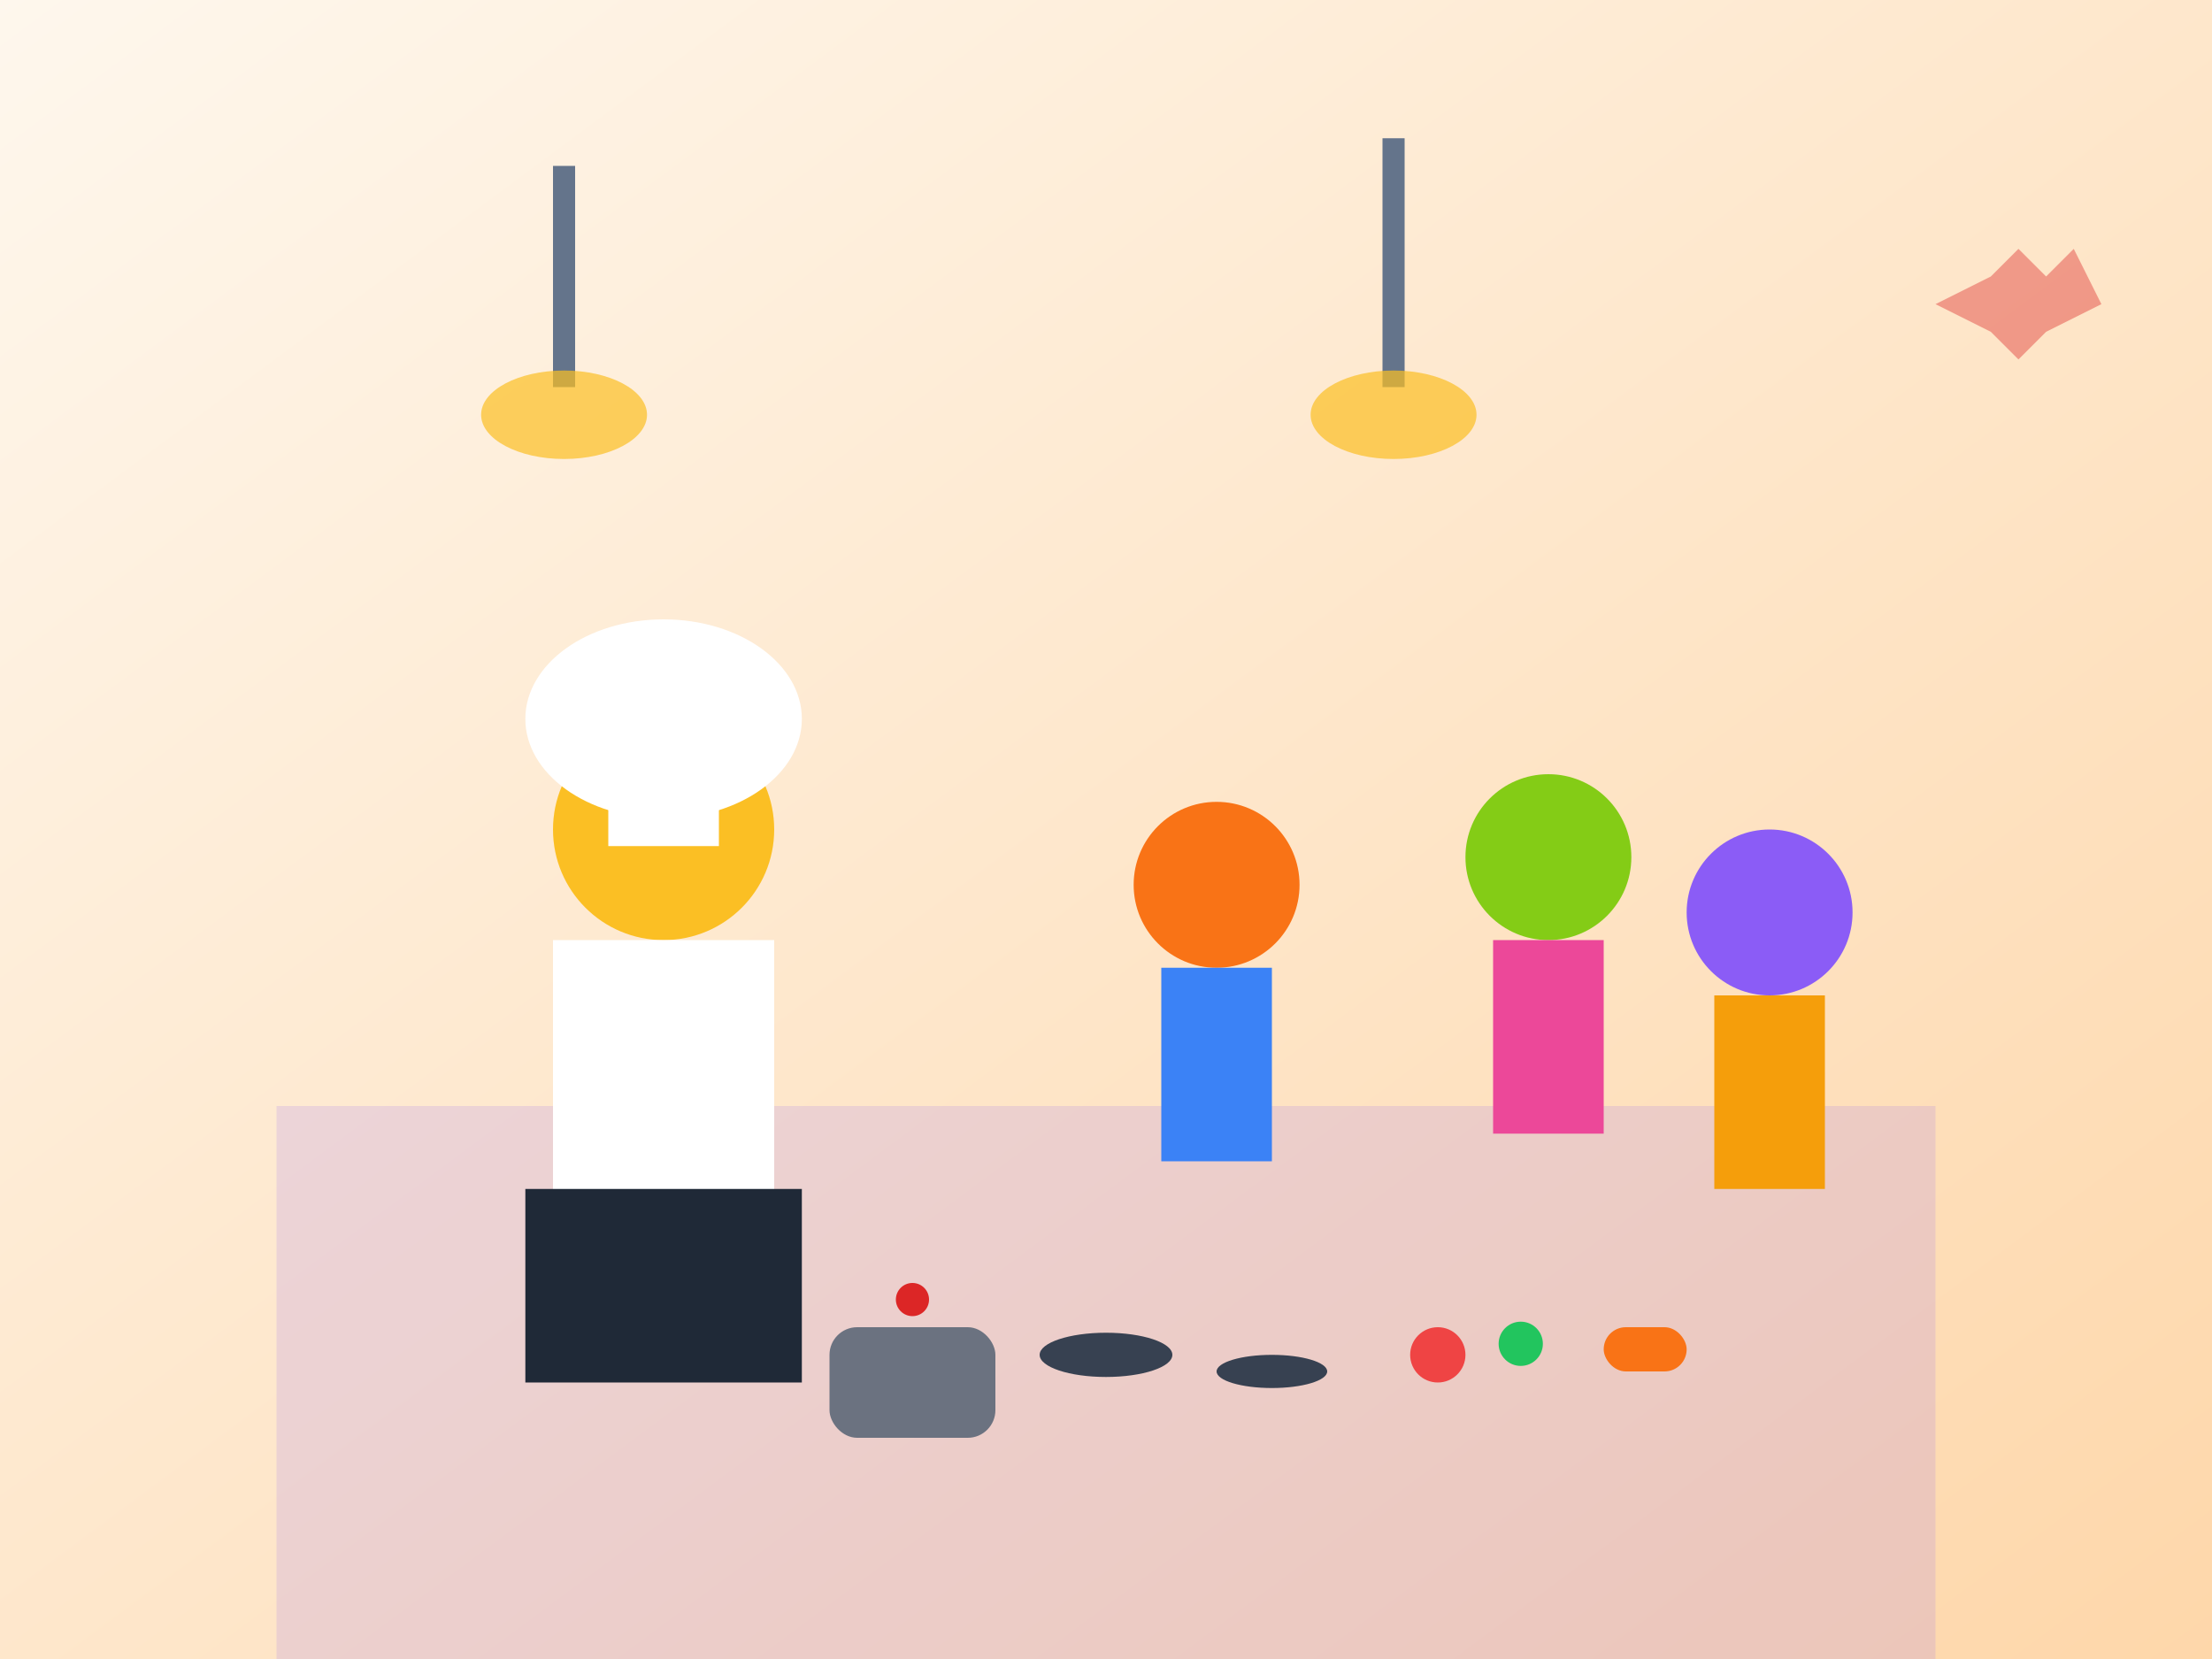 <svg width="400" height="300" viewBox="0 0 400 300" xmlns="http://www.w3.org/2000/svg">
  <rect x="0" y="0" width="400" height="300" fill="#333333" stroke="none"/>
  <defs>
    <linearGradient id="kitchenBg" x1="0%" y1="0%" x2="100%" y2="100%">
      <stop offset="0%" style="stop-color:#fef7ed;stop-opacity:1" />
      <stop offset="100%" style="stop-color:#fed7aa;stop-opacity:1" />
    </linearGradient>
  </defs>
  
  <!-- Background -->
  <rect width="400" height="300" fill="url(#kitchenBg)"/>
  
  <!-- Counter/table -->
  <rect x="50" y="200" width="300" height="100" fill="#8b5cf6" opacity="0.15"/>
  
  <!-- Chef instructor -->
  <circle cx="120" cy="150" r="20" fill="#fbbf24"/>
  <ellipse cx="120" cy="130" rx="25" ry="18" fill="white"/>
  <rect x="110" y="145" width="20" height="8" fill="white"/>
  <rect x="100" y="170" width="40" height="50" fill="white"/>
  <rect x="95" y="215" width="50" height="35" fill="#1f2937"/>
  
  <!-- Students -->
  <circle cx="220" cy="160" r="15" fill="#f97316"/>
  <rect x="210" y="175" width="20" height="35" fill="#3b82f6"/>
  
  <circle cx="280" cy="155" r="15" fill="#84cc16"/>
  <rect x="270" y="170" width="20" height="35" fill="#ec4899"/>
  
  <circle cx="320" cy="165" r="15" fill="#8b5cf6"/>
  <rect x="310" y="180" width="20" height="35" fill="#f59e0b"/>
  
  <!-- Cooking equipment on counter -->
  <rect x="150" y="240" width="30" height="20" rx="5" fill="#6b7280"/>
  <circle cx="165" cy="235" r="3" fill="#dc2626"/>
  
  <!-- Bowls -->
  <ellipse cx="200" cy="245" rx="12" ry="4" fill="#374151"/>
  <ellipse cx="230" cy="248" rx="10" ry="3" fill="#374151"/>
  
  <!-- Ingredients -->
  <circle cx="260" cy="245" r="5" fill="#ef4444"/>
  <circle cx="275" cy="243" r="4" fill="#22c55e"/>
  <rect x="290" y="240" width="15" height="8" rx="4" fill="#f97316"/>
  
  <!-- Overhead pendant lights -->
  <rect x="100" y="30" width="4" height="40" fill="#64748b"/>
  <ellipse cx="102" cy="75" rx="15" ry="8" fill="#fbbf24" opacity="0.7"/>
  
  <rect x="250" y="25" width="4" height="45" fill="#64748b"/>
  <ellipse cx="252" cy="75" rx="15" ry="8" fill="#fbbf24" opacity="0.7"/>
  
  <!-- Canadian maple leaf -->
  <path d="M360 50 L365 45 L370 50 L375 45 L380 55 L370 60 L365 65 L360 60 L350 55 Z" fill="#dc2626" opacity="0.4"/>
</svg>